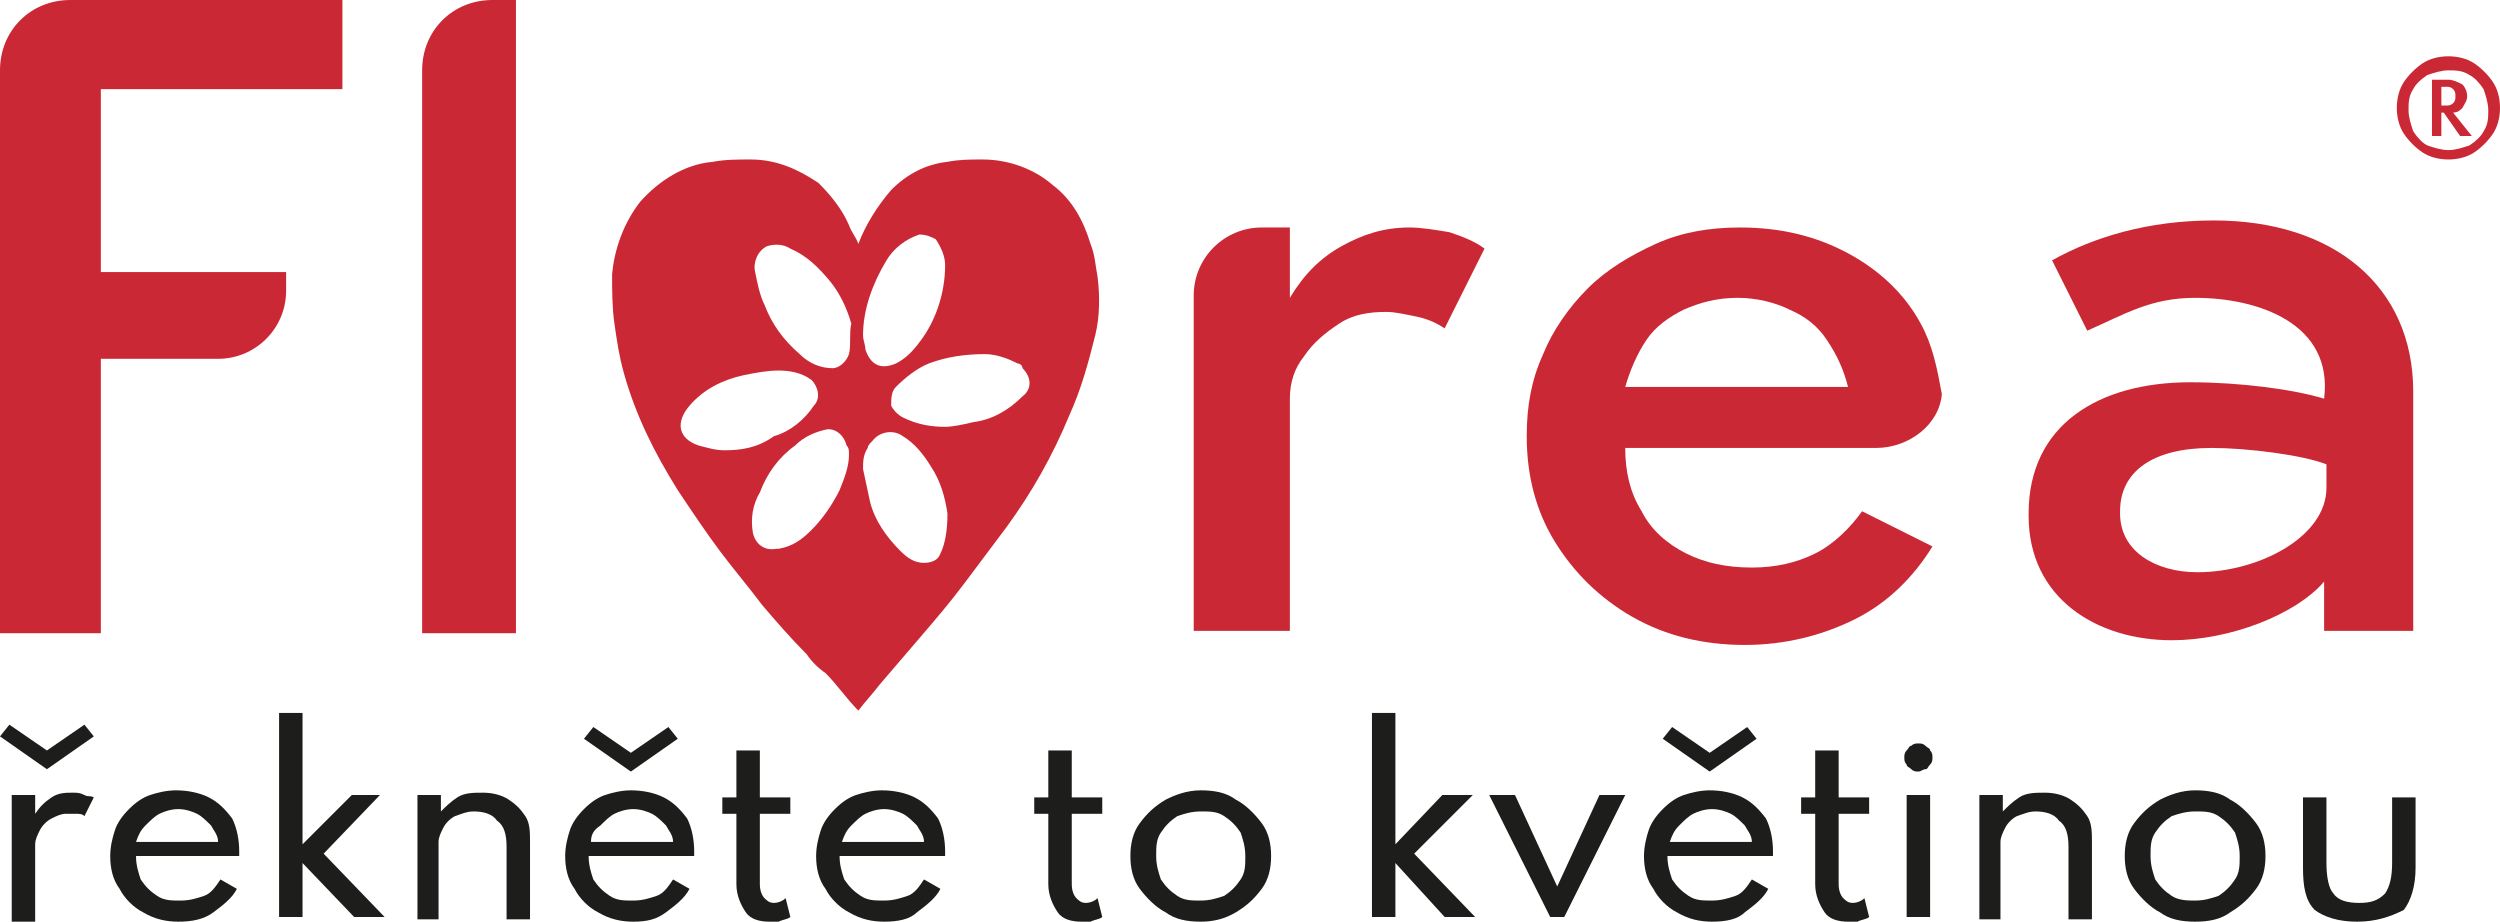 <svg xmlns="http://www.w3.org/2000/svg" xmlns:xlink="http://www.w3.org/1999/xlink" id="Vrstva_1" x="0px" y="0px" viewBox="0 0 106.6 39.3" xml:space="preserve"><g>	<defs>		<rect id="SVGID_1_" y="0" width="106.6" height="39.3"></rect>	</defs>	<clipPath id="SVGID_2_">		<use xlink:href="#SVGID_1_"></use>	</clipPath>	<path clip-path="url(#SVGID_2_)" fill="#1D1D1B" d="M2,32.8l-2-1.4l0.4-0.5L2,32l1.6-1.1l0.4,0.5L2,32.8z M0.5,39.1v-5.2h1v0.8  c0.2-0.3,0.4-0.5,0.7-0.7c0.3-0.2,0.6-0.2,0.9-0.2c0.2,0,0.3,0,0.5,0.1S3.8,33.9,4,34l-0.4,0.8c-0.1-0.1-0.2-0.1-0.4-0.1  c-0.1,0-0.3,0-0.4,0c-0.2,0-0.4,0.1-0.6,0.2c-0.2,0.1-0.4,0.3-0.5,0.5c-0.1,0.2-0.2,0.4-0.2,0.6v3.3H0.5z"></path>	<path clip-path="url(#SVGID_2_)" fill="#1D1D1B" d="M7.6,39.3c-0.5,0-1-0.1-1.5-0.4c-0.4-0.2-0.8-0.6-1-1c-0.3-0.4-0.4-0.9-0.4-1.4  c0-0.4,0.1-0.8,0.2-1.1c0.1-0.3,0.3-0.6,0.6-0.9c0.3-0.3,0.6-0.5,0.9-0.6c0.3-0.1,0.7-0.2,1.1-0.2c0.5,0,1,0.1,1.4,0.3  c0.4,0.2,0.7,0.5,1,0.9c0.2,0.4,0.3,0.9,0.3,1.4c0,0,0,0.1,0,0.1c0,0,0,0.1,0,0.1H5.8c0,0.4,0.1,0.7,0.2,1c0.2,0.3,0.4,0.5,0.7,0.7  c0.3,0.2,0.6,0.2,1,0.2c0.4,0,0.7-0.1,1-0.2c0.3-0.1,0.5-0.4,0.7-0.7l0.7,0.4c-0.2,0.4-0.6,0.7-1,1C8.7,39.2,8.2,39.3,7.6,39.3   M5.8,35.9h3.5c0-0.3-0.2-0.5-0.3-0.7c-0.2-0.2-0.4-0.4-0.6-0.5c-0.2-0.1-0.5-0.2-0.8-0.2c-0.3,0-0.6,0.1-0.8,0.2  c-0.2,0.1-0.4,0.3-0.6,0.5C6,35.4,5.9,35.6,5.8,35.9"></path>	<polygon clip-path="url(#SVGID_2_)" fill="#1D1D1B" points="11.9,39.1 11.9,30.4 12.9,30.4 12.9,36 15,33.9 16.2,33.9 13.8,36.4   16.4,39.1 15.1,39.1 12.9,36.8 12.9,39.1  "></polygon>	<path clip-path="url(#SVGID_2_)" fill="#1D1D1B" d="M17.8,39.1v-5.2h1v0.7c0.2-0.2,0.4-0.4,0.7-0.6c0.3-0.2,0.7-0.2,1.1-0.2  c0.4,0,0.8,0.1,1.1,0.3c0.3,0.2,0.5,0.4,0.7,0.7c0.2,0.3,0.2,0.7,0.2,1.1v3.3h-1v-3.1c0-0.5-0.1-0.9-0.4-1.1  c-0.2-0.3-0.6-0.4-1-0.4c-0.3,0-0.5,0.1-0.8,0.2c-0.2,0.1-0.4,0.3-0.5,0.5c-0.1,0.2-0.2,0.4-0.2,0.6v3.3H17.8z"></path>	<path clip-path="url(#SVGID_2_)" fill="#1D1D1B" d="M27,39.3c-0.5,0-1-0.1-1.5-0.4c-0.4-0.2-0.8-0.6-1-1c-0.3-0.4-0.4-0.9-0.4-1.4  c0-0.4,0.1-0.8,0.2-1.1c0.1-0.3,0.3-0.6,0.6-0.9c0.3-0.3,0.6-0.5,0.9-0.6c0.3-0.1,0.7-0.2,1.1-0.2c0.5,0,1,0.1,1.4,0.3  c0.4,0.2,0.7,0.5,1,0.9c0.2,0.4,0.3,0.9,0.3,1.4c0,0,0,0.1,0,0.1c0,0,0,0.1,0,0.1h-4.5c0,0.4,0.1,0.7,0.2,1  c0.2,0.3,0.4,0.5,0.7,0.7c0.3,0.2,0.6,0.2,1,0.2c0.4,0,0.7-0.1,1-0.2c0.3-0.1,0.5-0.4,0.7-0.7l0.7,0.4c-0.2,0.4-0.6,0.7-1,1  C28,39.2,27.6,39.3,27,39.3 M26.9,32.9l-2-1.4l0.4-0.5l1.6,1.1l1.6-1.1l0.4,0.5L26.9,32.9z M25.2,35.9h3.5c0-0.3-0.2-0.5-0.3-0.7  c-0.2-0.2-0.4-0.4-0.6-0.5c-0.2-0.1-0.5-0.2-0.8-0.2c-0.3,0-0.6,0.1-0.8,0.2c-0.2,0.1-0.4,0.3-0.6,0.5  C25.3,35.4,25.2,35.6,25.2,35.9"></path>	<path clip-path="url(#SVGID_2_)" fill="#1D1D1B" d="M32.8,39.3c-0.4,0-0.8-0.1-1-0.4c-0.2-0.3-0.4-0.7-0.4-1.2v-3h-0.6v-0.7h0.6v-2  h1v2h1.3v0.7h-1.3v3c0,0.3,0.1,0.5,0.2,0.6c0.1,0.1,0.2,0.2,0.4,0.2c0.2,0,0.4-0.1,0.5-0.2l0.2,0.8c-0.1,0.1-0.3,0.1-0.5,0.2  C33.1,39.3,32.9,39.3,32.8,39.3"></path>	<path clip-path="url(#SVGID_2_)" fill="#1D1D1B" d="M37.7,39.3c-0.5,0-1-0.1-1.5-0.4c-0.4-0.2-0.8-0.6-1-1  c-0.3-0.4-0.4-0.9-0.4-1.4c0-0.4,0.1-0.8,0.2-1.1c0.1-0.3,0.3-0.6,0.6-0.9c0.3-0.3,0.6-0.5,0.9-0.6c0.3-0.1,0.7-0.2,1.1-0.2  c0.5,0,1,0.1,1.4,0.3c0.4,0.2,0.7,0.5,1,0.9c0.2,0.4,0.3,0.9,0.3,1.4c0,0,0,0.1,0,0.1c0,0,0,0.1,0,0.1h-4.5c0,0.4,0.1,0.7,0.2,1  c0.2,0.3,0.4,0.5,0.7,0.7c0.3,0.2,0.6,0.2,1,0.2c0.4,0,0.7-0.1,1-0.2c0.3-0.1,0.5-0.4,0.7-0.7l0.7,0.4c-0.2,0.4-0.6,0.7-1,1  C38.8,39.2,38.3,39.3,37.7,39.3 M35.9,35.9h3.5c0-0.3-0.2-0.5-0.3-0.7c-0.2-0.2-0.4-0.4-0.6-0.5c-0.2-0.1-0.5-0.2-0.8-0.2  c-0.3,0-0.6,0.1-0.8,0.2c-0.2,0.1-0.4,0.3-0.6,0.5C36.1,35.4,36,35.6,35.9,35.9"></path>	<path clip-path="url(#SVGID_2_)" fill="#1D1D1B" d="M46.1,39.3c-0.4,0-0.8-0.1-1-0.4c-0.2-0.3-0.4-0.7-0.4-1.2v-3h-0.6v-0.7h0.6v-2  h1v2H47v0.7h-1.3v3c0,0.3,0.1,0.5,0.2,0.6c0.1,0.1,0.2,0.2,0.4,0.2c0.2,0,0.4-0.1,0.5-0.2l0.2,0.8c-0.1,0.1-0.3,0.1-0.5,0.2  C46.5,39.3,46.3,39.3,46.1,39.3"></path>	<path clip-path="url(#SVGID_2_)" fill="#1D1D1B" d="M51.2,39.3c-0.6,0-1.1-0.1-1.5-0.4c-0.4-0.2-0.8-0.6-1.1-1  c-0.3-0.4-0.4-0.9-0.4-1.4c0-0.5,0.1-1,0.4-1.4c0.3-0.4,0.6-0.7,1.1-1c0.4-0.2,0.9-0.4,1.5-0.4c0.6,0,1.1,0.1,1.5,0.4  c0.4,0.2,0.8,0.6,1.1,1c0.3,0.4,0.4,0.9,0.4,1.4c0,0.5-0.1,1-0.4,1.4c-0.3,0.4-0.6,0.7-1.1,1C52.2,39.2,51.7,39.3,51.2,39.3   M51.2,38.4c0.4,0,0.7-0.1,1-0.2c0.3-0.2,0.5-0.4,0.7-0.7c0.2-0.3,0.2-0.6,0.2-1c0-0.4-0.1-0.7-0.2-1c-0.2-0.3-0.4-0.5-0.7-0.7  c-0.3-0.2-0.6-0.2-1-0.2c-0.4,0-0.7,0.1-1,0.2c-0.3,0.2-0.5,0.4-0.7,0.7c-0.2,0.3-0.2,0.6-0.2,1c0,0.4,0.1,0.7,0.2,1  c0.2,0.3,0.4,0.5,0.7,0.7C50.5,38.4,50.8,38.4,51.2,38.4"></path>	<polygon clip-path="url(#SVGID_2_)" fill="#1D1D1B" points="58.5,39.1 58.5,30.4 59.5,30.4 59.5,36 61.5,33.9 62.8,33.9 60.3,36.4   62.9,39.1 61.6,39.1 59.5,36.8 59.5,39.1  "></polygon>	<polygon clip-path="url(#SVGID_2_)" fill="#1D1D1B" points="66.1,39.1 63.5,33.9 64.6,33.9 66.4,37.8 68.2,33.9 69.3,33.9   66.7,39.1  "></polygon>	<path clip-path="url(#SVGID_2_)" fill="#1D1D1B" d="M73,39.3c-0.5,0-1-0.1-1.5-0.4c-0.4-0.2-0.8-0.6-1-1c-0.3-0.4-0.4-0.9-0.4-1.4  c0-0.4,0.1-0.8,0.2-1.1c0.1-0.3,0.3-0.6,0.6-0.9c0.3-0.3,0.6-0.5,0.9-0.6c0.3-0.1,0.7-0.2,1.1-0.2c0.5,0,1,0.1,1.4,0.3  c0.4,0.2,0.7,0.5,1,0.9c0.2,0.4,0.3,0.9,0.3,1.4c0,0,0,0.1,0,0.1c0,0,0,0.1,0,0.1h-4.5c0,0.4,0.1,0.7,0.2,1  c0.2,0.3,0.4,0.5,0.7,0.7c0.3,0.2,0.6,0.2,1,0.2c0.4,0,0.7-0.1,1-0.2c0.3-0.1,0.5-0.4,0.7-0.7l0.7,0.4c-0.2,0.4-0.6,0.7-1,1  C74.1,39.2,73.6,39.3,73,39.3 M72.9,32.9l-2-1.4l0.4-0.5l1.6,1.1l1.6-1.1l0.4,0.5L72.9,32.9z M71.2,35.9h3.5c0-0.3-0.2-0.5-0.3-0.7  c-0.2-0.2-0.4-0.4-0.6-0.5c-0.2-0.1-0.5-0.2-0.8-0.2c-0.3,0-0.6,0.1-0.8,0.2c-0.2,0.1-0.4,0.3-0.6,0.5  C71.4,35.4,71.3,35.6,71.2,35.9"></path>	<path clip-path="url(#SVGID_2_)" fill="#1D1D1B" d="M78.8,39.3c-0.4,0-0.8-0.1-1-0.4c-0.2-0.3-0.4-0.7-0.4-1.2v-3h-0.6v-0.7h0.6v-2  h1v2h1.3v0.7h-1.3v3c0,0.3,0.1,0.5,0.2,0.6s0.2,0.2,0.4,0.2c0.2,0,0.4-0.1,0.5-0.2l0.2,0.8c-0.1,0.1-0.3,0.1-0.5,0.2  C79.1,39.3,78.9,39.3,78.8,39.3"></path>	<path clip-path="url(#SVGID_2_)" fill="#1D1D1B" d="M81.8,32.9c-0.1,0-0.2,0-0.3-0.1c-0.1-0.1-0.2-0.1-0.2-0.2  c-0.1-0.1-0.1-0.2-0.1-0.3c0-0.1,0-0.2,0.1-0.3c0.1-0.1,0.1-0.2,0.2-0.2c0.1-0.1,0.2-0.1,0.3-0.1c0.1,0,0.2,0,0.3,0.1  c0.1,0.1,0.2,0.1,0.2,0.2c0.1,0.1,0.1,0.2,0.1,0.3c0,0.1,0,0.2-0.1,0.3c-0.1,0.1-0.1,0.2-0.2,0.2C82,32.8,81.9,32.9,81.8,32.9   M81.3,33.9h1v5.2h-1V33.9z"></path>	<path clip-path="url(#SVGID_2_)" fill="#1D1D1B" d="M84.4,39.1v-5.2h1v0.7c0.2-0.2,0.4-0.4,0.7-0.6c0.3-0.2,0.7-0.2,1.1-0.2  c0.4,0,0.8,0.1,1.1,0.3c0.3,0.2,0.5,0.4,0.7,0.7c0.2,0.3,0.2,0.7,0.2,1.1v3.3h-1v-3.1c0-0.5-0.1-0.9-0.4-1.1  c-0.2-0.3-0.6-0.4-1-0.4c-0.3,0-0.5,0.1-0.8,0.2c-0.2,0.1-0.4,0.3-0.5,0.5c-0.1,0.2-0.2,0.4-0.2,0.6v3.3H84.4z"></path>	<path clip-path="url(#SVGID_2_)" fill="#1D1D1B" d="M93.6,39.3c-0.6,0-1.1-0.1-1.5-0.4c-0.4-0.2-0.8-0.6-1.1-1  c-0.3-0.4-0.4-0.9-0.4-1.4c0-0.5,0.1-1,0.4-1.4c0.3-0.4,0.6-0.7,1.1-1c0.4-0.2,0.9-0.4,1.5-0.4s1.1,0.1,1.5,0.4  c0.4,0.2,0.8,0.6,1.1,1s0.4,0.9,0.4,1.4c0,0.5-0.1,1-0.4,1.4c-0.3,0.4-0.6,0.7-1.1,1C94.7,39.2,94.2,39.3,93.6,39.3 M93.6,38.4  c0.4,0,0.7-0.1,1-0.2c0.3-0.2,0.5-0.4,0.7-0.7c0.2-0.3,0.2-0.6,0.2-1c0-0.4-0.1-0.7-0.2-1c-0.2-0.3-0.4-0.5-0.7-0.7  c-0.3-0.2-0.6-0.2-1-0.2c-0.4,0-0.7,0.1-1,0.2c-0.3,0.2-0.5,0.4-0.7,0.7c-0.2,0.3-0.2,0.6-0.2,1c0,0.4,0.1,0.7,0.2,1  c0.2,0.3,0.4,0.5,0.7,0.7C92.9,38.4,93.3,38.4,93.6,38.4"></path>	<path clip-path="url(#SVGID_2_)" fill="#1D1D1B" d="M100.5,39.3c-0.8,0-1.4-0.2-1.8-0.5c-0.4-0.4-0.5-1-0.5-1.8v-3h1v2.8  c0,0.6,0.1,1.1,0.3,1.3c0.2,0.3,0.6,0.4,1.1,0.4c0.5,0,0.8-0.1,1.1-0.4c0.2-0.3,0.3-0.7,0.3-1.3v-2.8h1v3c0,0.8-0.2,1.4-0.5,1.8  C101.9,39.1,101.3,39.3,100.5,39.3"></path>	<path clip-path="url(#SVGID_2_)" fill="#CB2835" d="M104.4,6.8c-0.4,0-0.8-0.1-1.1-0.3c-0.3-0.2-0.6-0.5-0.8-0.8  c-0.2-0.3-0.3-0.7-0.3-1.1c0-0.4,0.1-0.8,0.3-1.1c0.2-0.3,0.5-0.6,0.8-0.8c0.3-0.2,0.7-0.3,1.1-0.3c0.4,0,0.8,0.1,1.1,0.3  c0.3,0.2,0.6,0.5,0.8,0.8c0.2,0.3,0.3,0.7,0.3,1.1c0,0.4-0.1,0.8-0.3,1.1c-0.2,0.3-0.5,0.6-0.8,0.8C105.2,6.7,104.8,6.8,104.4,6.8   M104.4,6.4c0.3,0,0.6-0.1,0.9-0.2c0.3-0.2,0.5-0.4,0.6-0.6c0.2-0.3,0.2-0.6,0.2-0.9c0-0.3-0.1-0.6-0.2-0.9  c-0.2-0.3-0.4-0.5-0.6-0.6c-0.3-0.2-0.6-0.2-0.9-0.2c-0.3,0-0.6,0.1-0.9,0.2c-0.3,0.2-0.5,0.4-0.6,0.6c-0.2,0.3-0.2,0.6-0.2,0.9  c0,0.3,0.1,0.6,0.2,0.9c0.2,0.3,0.4,0.5,0.6,0.6C103.8,6.3,104.1,6.4,104.4,6.4 M103.7,5.8V3.4h0.7c0.2,0,0.4,0.1,0.6,0.2  c0.1,0.1,0.2,0.3,0.2,0.5c0,0.2-0.1,0.3-0.2,0.5c-0.1,0.1-0.2,0.2-0.4,0.2l0.8,1h-0.5l-0.7-1h-0.1v1H103.7z M104.1,4.5h0.2  c0.1,0,0.2,0,0.3-0.1c0.1-0.1,0.1-0.2,0.1-0.3c0-0.1,0-0.2-0.1-0.3c-0.1-0.1-0.2-0.1-0.3-0.1h-0.2V4.5z"></path>	<path clip-path="url(#SVGID_2_)" fill="#CB2835" d="M21,0C21,0,20.9,0,21,0c-1.7,0-3,1.3-3,3c0,0,0,0,0,0.1v23.9H22V0H21z"></path>	<path clip-path="url(#SVGID_2_)" fill="#CB2835" d="M77.4,23.6c-0.8,0.4-1.7,0.6-2.7,0.6c-1.1,0-2-0.2-2.8-0.6  c-0.8-0.4-1.5-1-1.9-1.8c-0.5-0.8-0.7-1.7-0.7-2.7h10.7c0,0,0,0,0,0c1.4,0,2.7-1,2.8-2.3c-0.2-1.1-0.4-2.1-0.9-3  c-0.7-1.3-1.8-2.3-3.1-3c-1.3-0.7-2.8-1.1-4.6-1.1c-1.3,0-2.5,0.2-3.6,0.7c-1.1,0.5-2.1,1.1-2.9,1.9c-0.8,0.8-1.5,1.8-1.9,2.8  c-0.5,1.1-0.7,2.2-0.7,3.5c0,1.7,0.4,3.2,1.2,4.5c0.8,1.3,1.9,2.4,3.3,3.2c1.4,0.8,3,1.2,4.8,1.2c1.7,0,3.3-0.4,4.7-1.1  c1.4-0.7,2.5-1.8,3.3-3.1l-3-1.5C78.9,22.5,78.2,23.2,77.4,23.6 M70.2,14.5c0.4-0.6,1-1,1.6-1.3c0.7-0.3,1.4-0.5,2.3-0.5  c0.8,0,1.6,0.2,2.2,0.5c0.7,0.3,1.2,0.7,1.6,1.3c0.4,0.6,0.7,1.2,0.9,2h-9.5C69.5,15.8,69.8,15.1,70.2,14.5"></path>	<path clip-path="url(#SVGID_2_)" fill="#CB2835" d="M61.8,9.9c-0.6-0.1-1.2-0.2-1.7-0.2c-1.1,0-2,0.3-2.9,0.8  c-0.9,0.5-1.6,1.2-2.2,2.2v-3h-1.2c-1.6,0-2.9,1.3-2.9,2.9c0,0,0,0.5,0,0.5v13.8H55V17c0-0.7,0.2-1.3,0.6-1.8  c0.4-0.6,0.9-1,1.5-1.4c0.6-0.4,1.3-0.5,2-0.5c0.4,0,0.8,0.1,1.3,0.2c0.5,0.1,0.9,0.3,1.2,0.5l1.7-3.4  C62.9,10.3,62.4,10.1,61.8,9.9"></path>	<path clip-path="url(#SVGID_2_)" fill="#CB2835" d="M12.2,12.4C12.2,12.3,12.2,12.3,12.2,12.4l0-0.8H4.3V3.8h10.3V0H3  C1.3,0,0,1.3,0,3v24h4.3V15.3h5C10.9,15.3,12.2,14,12.2,12.4"></path>	<path clip-path="url(#SVGID_2_)" fill="#CB2835" d="M36.6,30.4C36.6,30.4,36.6,30.4,36.6,30.4L36.6,30.4z"></path>	<path clip-path="url(#SVGID_2_)" fill="#CB2835" d="M46.8,11.8c-0.1-0.5-0.1-0.9-0.3-1.4c-0.3-1-0.8-1.9-1.6-2.5  c-0.8-0.7-1.9-1.1-3-1.1c-0.5,0-1,0-1.5,0.1C39.5,7,38.7,7.4,38,8.1c-0.6,0.7-1.1,1.5-1.4,2.3c-0.1-0.3-0.3-0.5-0.4-0.8  c-0.3-0.7-0.8-1.3-1.3-1.8C34,7.2,33.1,6.8,32,6.8c-0.5,0-1.1,0-1.6,0.1c-1.2,0.1-2.3,0.8-3.1,1.7c-0.7,0.9-1.1,2-1.2,3.1  c0,0.7,0,1.4,0.1,2.1c0.1,0.7,0.2,1.4,0.4,2.1c0.5,1.8,1.3,3.4,2.3,5c0.6,0.9,1.2,1.8,1.8,2.6c0.6,0.8,1.2,1.5,1.8,2.3  c0.6,0.7,1.2,1.4,1.9,2.1c0.2,0.3,0.5,0.6,0.8,0.8c0.5,0.5,0.9,1.1,1.4,1.6c0.3-0.4,0.6-0.7,0.9-1.1c0.6-0.7,1.2-1.4,1.8-2.1  c0.6-0.7,1.2-1.4,1.8-2.2c0.6-0.8,1.2-1.6,1.8-2.4c1.1-1.5,2-3.1,2.7-4.8c0.5-1.1,0.8-2.2,1.1-3.4C46.9,13.5,46.9,12.6,46.8,11.8   M30.9,19.2c-0.4,0-0.7-0.1-1.1-0.2c-0.9-0.3-1-1-0.4-1.7c0.6-0.7,1.4-1.1,2.3-1.3c0.5-0.1,1-0.2,1.5-0.2c0.5,0,1,0.1,1.4,0.4  c0.3,0.3,0.4,0.8,0.1,1.1c-0.4,0.6-1,1.1-1.7,1.3C32.3,19.1,31.6,19.2,30.9,19.2L30.9,19.2z M36.2,19.4c0,0.5-0.2,1-0.4,1.5  c-0.3,0.6-0.7,1.2-1.2,1.7c-0.4,0.4-0.8,0.7-1.4,0.8c0,0-0.1,0-0.1,0c-0.5,0.1-0.9-0.2-1-0.7c-0.1-0.6,0-1.2,0.3-1.7  c0.3-0.8,0.8-1.5,1.5-2c0.4-0.4,0.9-0.6,1.4-0.7c0.4,0,0.7,0.3,0.8,0.7C36.2,19.1,36.2,19.2,36.2,19.4L36.2,19.4z M36.2,15.1  c-0.1,0.3-0.4,0.6-0.7,0.6v0c-0.5,0-1-0.2-1.4-0.6c-0.7-0.6-1.2-1.3-1.5-2.1c-0.2-0.4-0.3-0.9-0.4-1.4c-0.1-0.4,0.1-0.9,0.5-1.1  c0.3-0.1,0.7-0.1,1,0.1c0.7,0.3,1.2,0.8,1.7,1.4c0.4,0.5,0.7,1.1,0.9,1.8C36.2,14.2,36.3,14.7,36.2,15.1 M36.8,14.3L36.8,14.3  c0-1.1,0.4-2.2,1-3.2c0.3-0.5,0.8-0.9,1.4-1.1c0.3,0,0.5,0.1,0.7,0.2c0.2,0.3,0.4,0.7,0.4,1.1c0,1.2-0.4,2.4-1.1,3.3  c-0.3,0.4-0.6,0.7-1,0.9c-0.7,0.3-1.1,0-1.3-0.6C36.9,14.7,36.8,14.5,36.8,14.3 M40.1,23.6c-0.1,0.3-0.4,0.4-0.7,0.4h0  c-0.4,0-0.7-0.2-1-0.5c-0.6-0.6-1.1-1.3-1.3-2.1c-0.1-0.5-0.2-0.9-0.3-1.4c0-0.3,0-0.6,0.2-0.9c0-0.1,0.1-0.2,0.2-0.3  c0.3-0.4,0.9-0.5,1.3-0.2c0.5,0.3,0.9,0.8,1.2,1.3c0.4,0.6,0.6,1.3,0.7,2C40.4,22.6,40.3,23.2,40.1,23.6 M43.6,16.9  c-0.6,0.6-1.3,1-2.1,1.1c-0.4,0.1-0.9,0.2-1.2,0.2c-0.6,0-1.2-0.1-1.8-0.4c-0.2-0.1-0.4-0.3-0.5-0.5C38,17,38,16.7,38.2,16.5  c0.4-0.4,0.9-0.8,1.4-1c0.8-0.3,1.6-0.4,2.4-0.4c0.5,0,1,0.2,1.4,0.4c0.1,0,0.2,0.1,0.2,0.2C44,16.1,44,16.6,43.6,16.9"></path>	<path clip-path="url(#SVGID_2_)" fill="#CB2835" d="M99.1,26.9v-2.1c-1.2,1.4-4,2.5-6.5,2.5c-3.2,0-6.1-1.8-6.1-5.3v-0.1  c0-3.8,3-5.6,6.9-5.6c2.1,0,4.4,0.3,5.7,0.7c0.4-3.2-2.8-4.3-5.5-4.3c-1.9,0-3,0.7-4.6,1.4l-1.5-3c1.8-1,4.1-1.7,6.9-1.7  c5.1,0,8.5,2.8,8.5,7.3v10.2H99.1z M99.2,19.8c-1-0.4-3.4-0.7-4.9-0.7c-2.5,0-3.9,1-3.9,2.7v0.1c0,1.6,1.5,2.5,3.3,2.5  c2.6,0,5.5-1.5,5.5-3.6V19.8z"></path></g></svg>